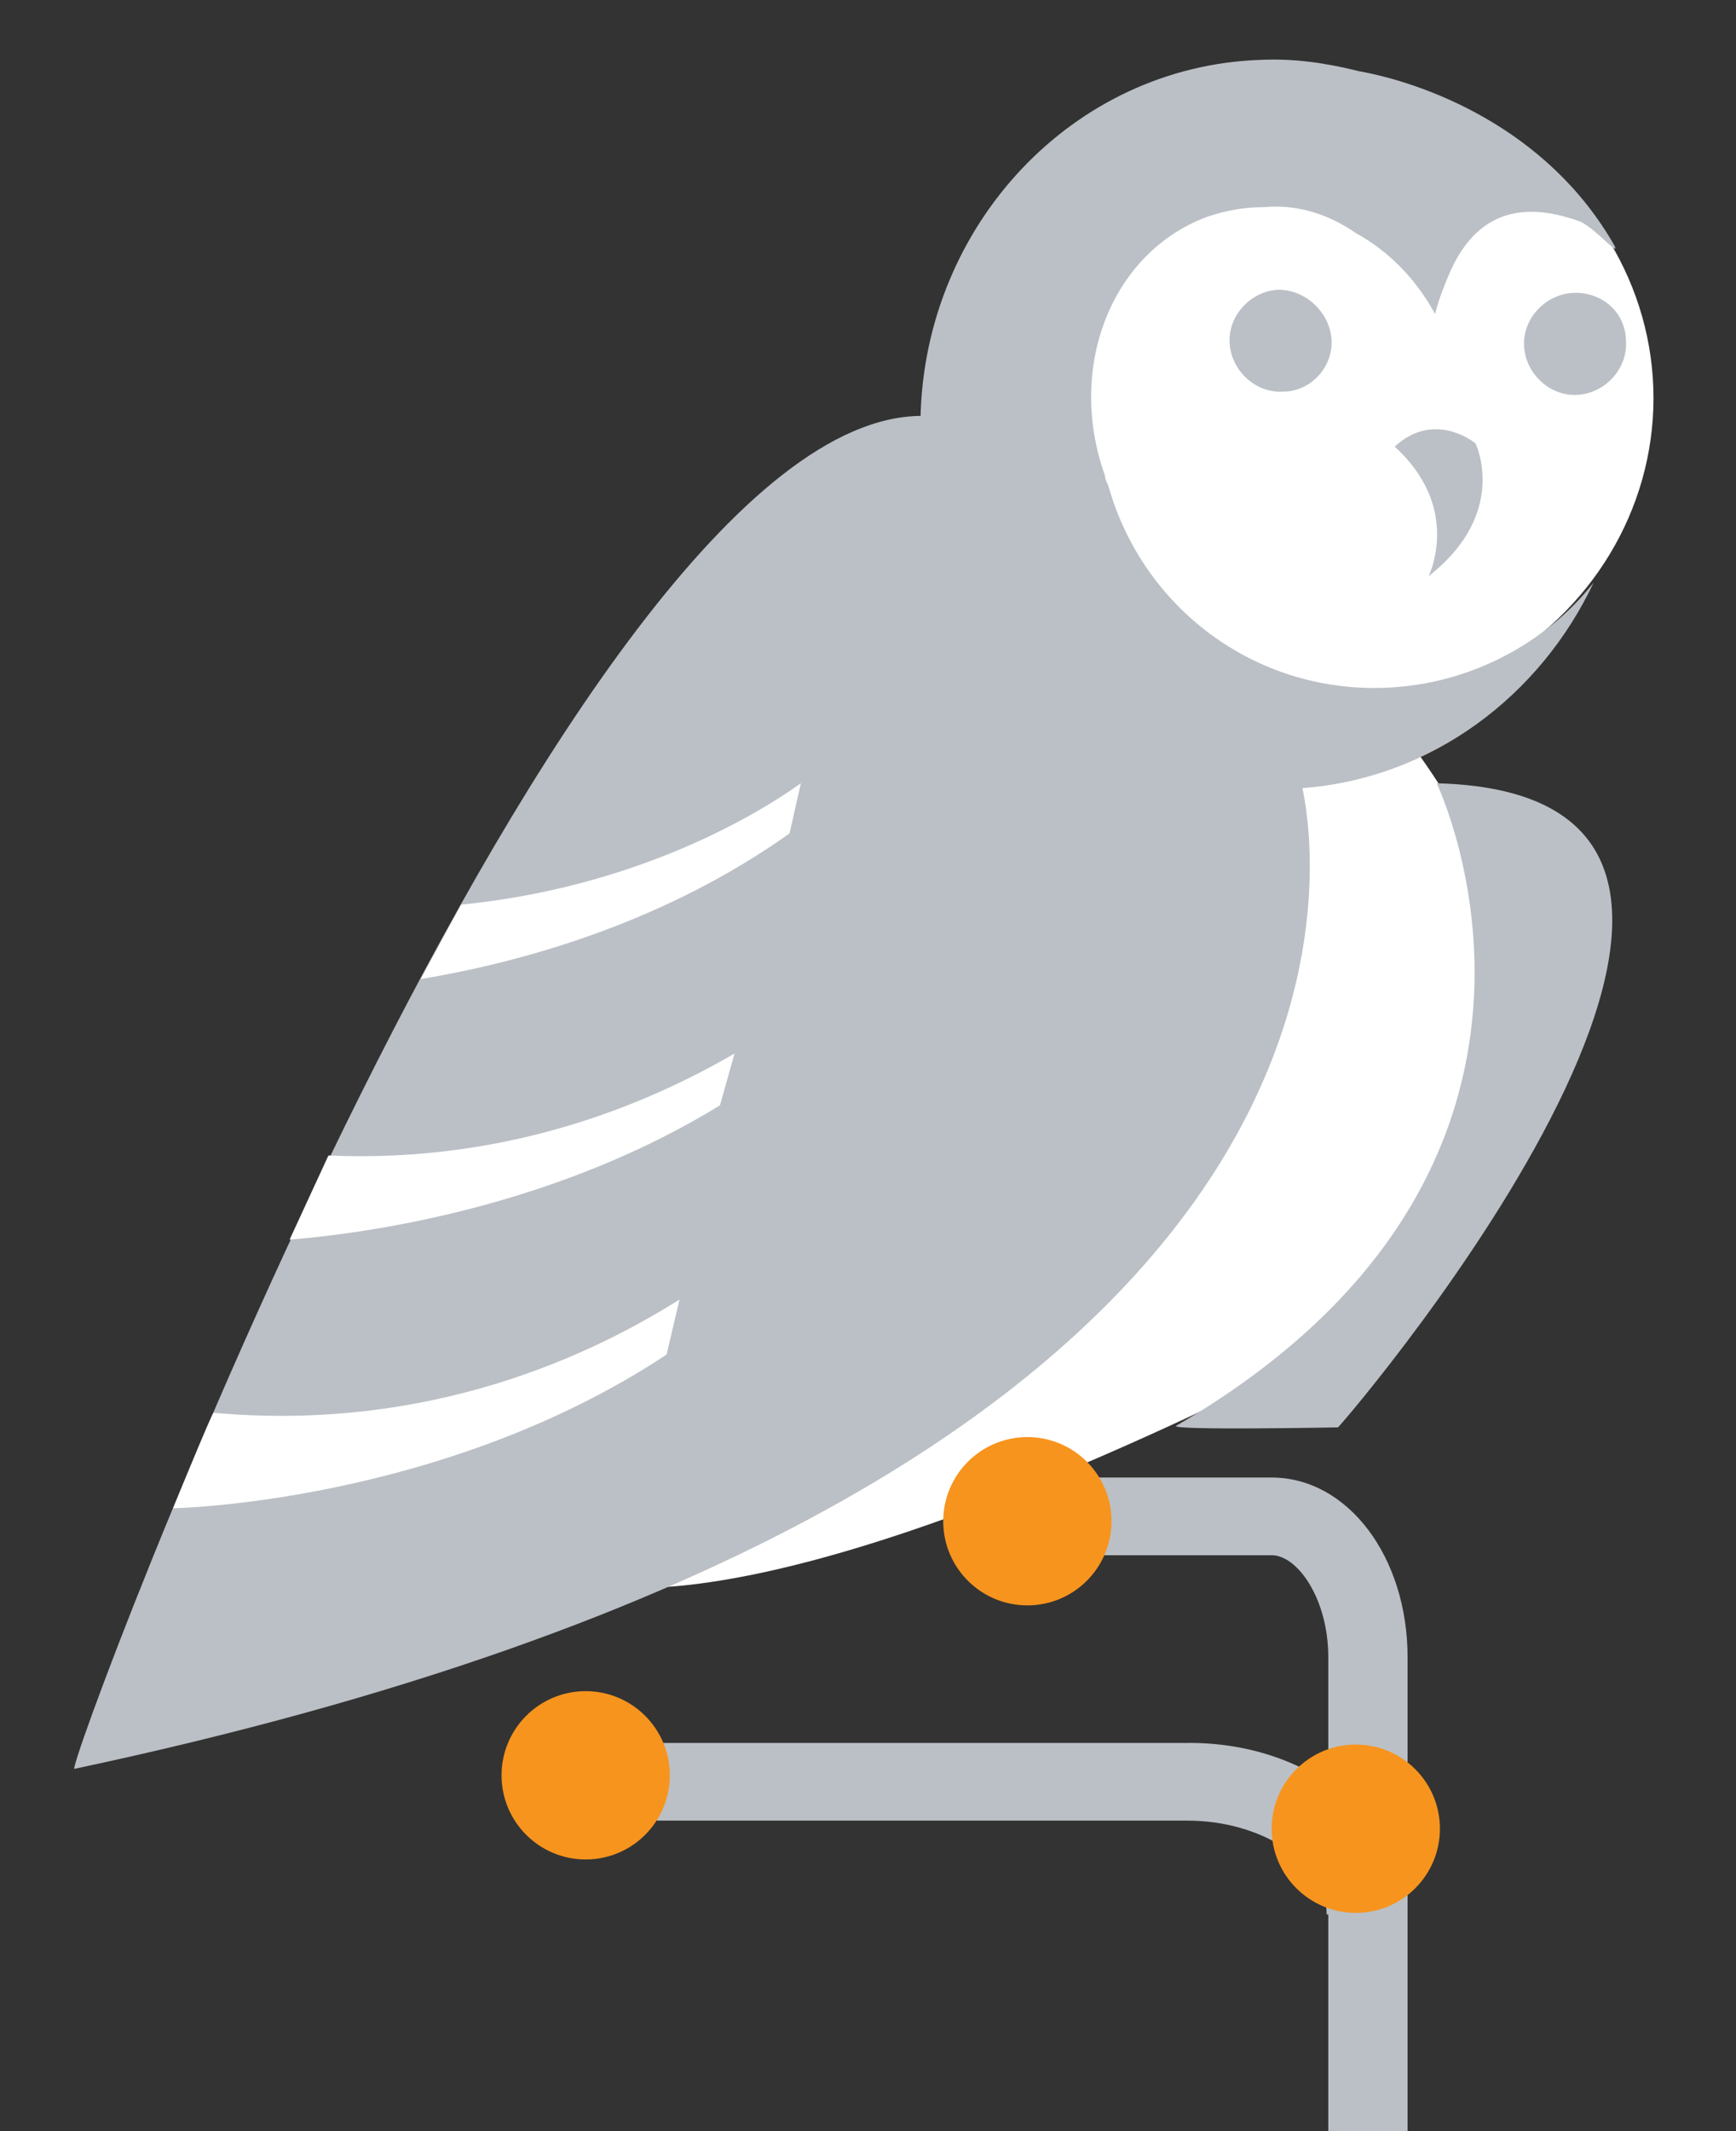 <?xml version="1.0" encoding="utf-8"?>
<!-- Generator: Adobe Illustrator 21.1.0, SVG Export Plug-In . SVG Version: 6.00 Build 0)  -->
<svg version="1.1" id="Layer_1" xmlns="http://www.w3.org/2000/svg" xmlns:xlink="http://www.w3.org/1999/xlink" x="0px" y="0px"
	 viewBox="0 0 107.3 131.7" style="enable-background:new 0 0 107.3 131.7;" xml:space="preserve">
<rect x="0" y="0" width="107.3" height="131.7" fill="#333333" stroke="none"/>
<style type="text/css">
	.st0{fill-rule:evenodd;clip-rule:evenodd;fill:#FFFFFF;}
	.st1{fill:#BBC0C6;}
	.st2{fill:#F7941D;}
	.st3{fill:#FFFFFF;}
	.st4{fill-rule:evenodd;clip-rule:evenodd;fill:#BBC0C6;}
</style>
<g>
	<path class="st0" d="M84.6,42.5c0,0,4.2,5.3,5.1,7.3c0.8,2,11.5,24.8-16.1,37.7c-31.3,14.6-38.4,9.9-38.4,9.9s30.1-19.5,34.5-24
		c4.4-4.4,8.7-25.1,8.2-26.3C77.3,45.9,84.6,42.5,84.6,42.5z"/>
	<path class="st1" d="M88.8,48.4c0,0,11.4,23.7-16.1,39.7c-0.5,0.3,10,0.1,10,0.1C83.6,87.3,116,49.1,88.8,48.4z"/>
</g>
<g>
	<g>
		<path class="st1" d="M86.9,132.4h-4.8v-30c0-3.6-1.9-6.3-3.5-6.3h-11v-4.8h11c4.7,0,8.4,4.9,8.4,11.1V132.4z"/>
	</g>
	<g>
		<path class="st1" d="M86.8,118.3H82c0-3.2-4-5.8-8.6-5.8H40.6v-4.8h32.7C80.8,107.6,86.8,112.4,86.8,118.3z"/>
	</g>
	<ellipse class="st2" cx="83.8" cy="113" rx="5.2" ry="5.2"/>
	<ellipse class="st2" cx="63.5" cy="94" rx="5.2" ry="5.2"/>
	<ellipse class="st2" cx="36.2" cy="109.7" rx="5.2" ry="5.2"/>
</g>
<path class="st3" d="M100.6,20.8"/>
<ellipse class="st3" cx="82" cy="24.6" rx="20.2" ry="19.3"/>
<path class="st4" d="M82.3,21c0.1,1.7-1.3,3.2-3,3.2c-1.7,0.1-3.2-1.3-3.3-3c-0.1-1.7,1.3-3.2,3-3.3C80.7,17.9,82.2,19.3,82.3,21z"
	/>
<path class="st4" d="M100.5,21.1c0.1,1.7-1.3,3.2-3,3.3c-1.7,0.1-3.2-1.3-3.3-3c-0.1-1.7,1.3-3.2,3-3.3C99,18,100.5,19.3,100.5,21.1
	z"/>
<g>
	<path class="st1" d="M91.2,27.4c0,0,2.1,4.3-2.9,8.2c0,0,2.1-4.2-2.1-8C88.7,25.3,91.2,27.4,91.2,27.4z"/>
</g>
<path class="st1" d="M85.6,42.5c-8.1,0.3-15-5-17.1-12.5c-0.1-0.2-0.2-0.4-0.2-0.6c-2.4-6.7,0.4-13.8,6.3-16
	c1.2-0.4,2.3-0.6,3.5-0.6c2.2-0.2,4.1,0.5,5.7,1.6c2,1.1,3.7,2.8,4.9,5c0.1-0.4,0.3-1.1,0.8-2.3c2-4.9,5.7-4.3,8.2-3.4
	c1,0.5,2.4,2.2,2.1,1.5C95.6,7.8,87.9,5.1,84,4.4c-2-0.5-4-0.8-6.1-0.7c-11.6,0.4-20.7,10.2-21,22C35,25.9,3.9,109.5,4.6,109.3
	c81.5-17.3,77.1-55,75.9-60.6c8-0.6,14.7-5.7,18-12.7C95.5,39.8,90.8,42.3,85.6,42.5z"/>
<path class="st3" d="M42,80.3c-5.4,3.4-15.4,8.2-28.8,7c-0.1,0-2.5,5.9-2.5,5.9s16.6-0.3,30.5-9.5L42,80.3z"/>
<path class="st3" d="M45.4,65.1c-5,2.9-13.7,6.8-25.1,6.3l-2.4,5.2c6.1-0.5,17-2.4,26.6-8.3L45.4,65.1z"/>
<path class="st3" d="M28.5,55.9L26,60.5c6.6-1.1,15.2-3.6,22.8-9l0.7-3.1C46,50.9,38.6,54.9,28.5,55.9z"/>
</svg>
